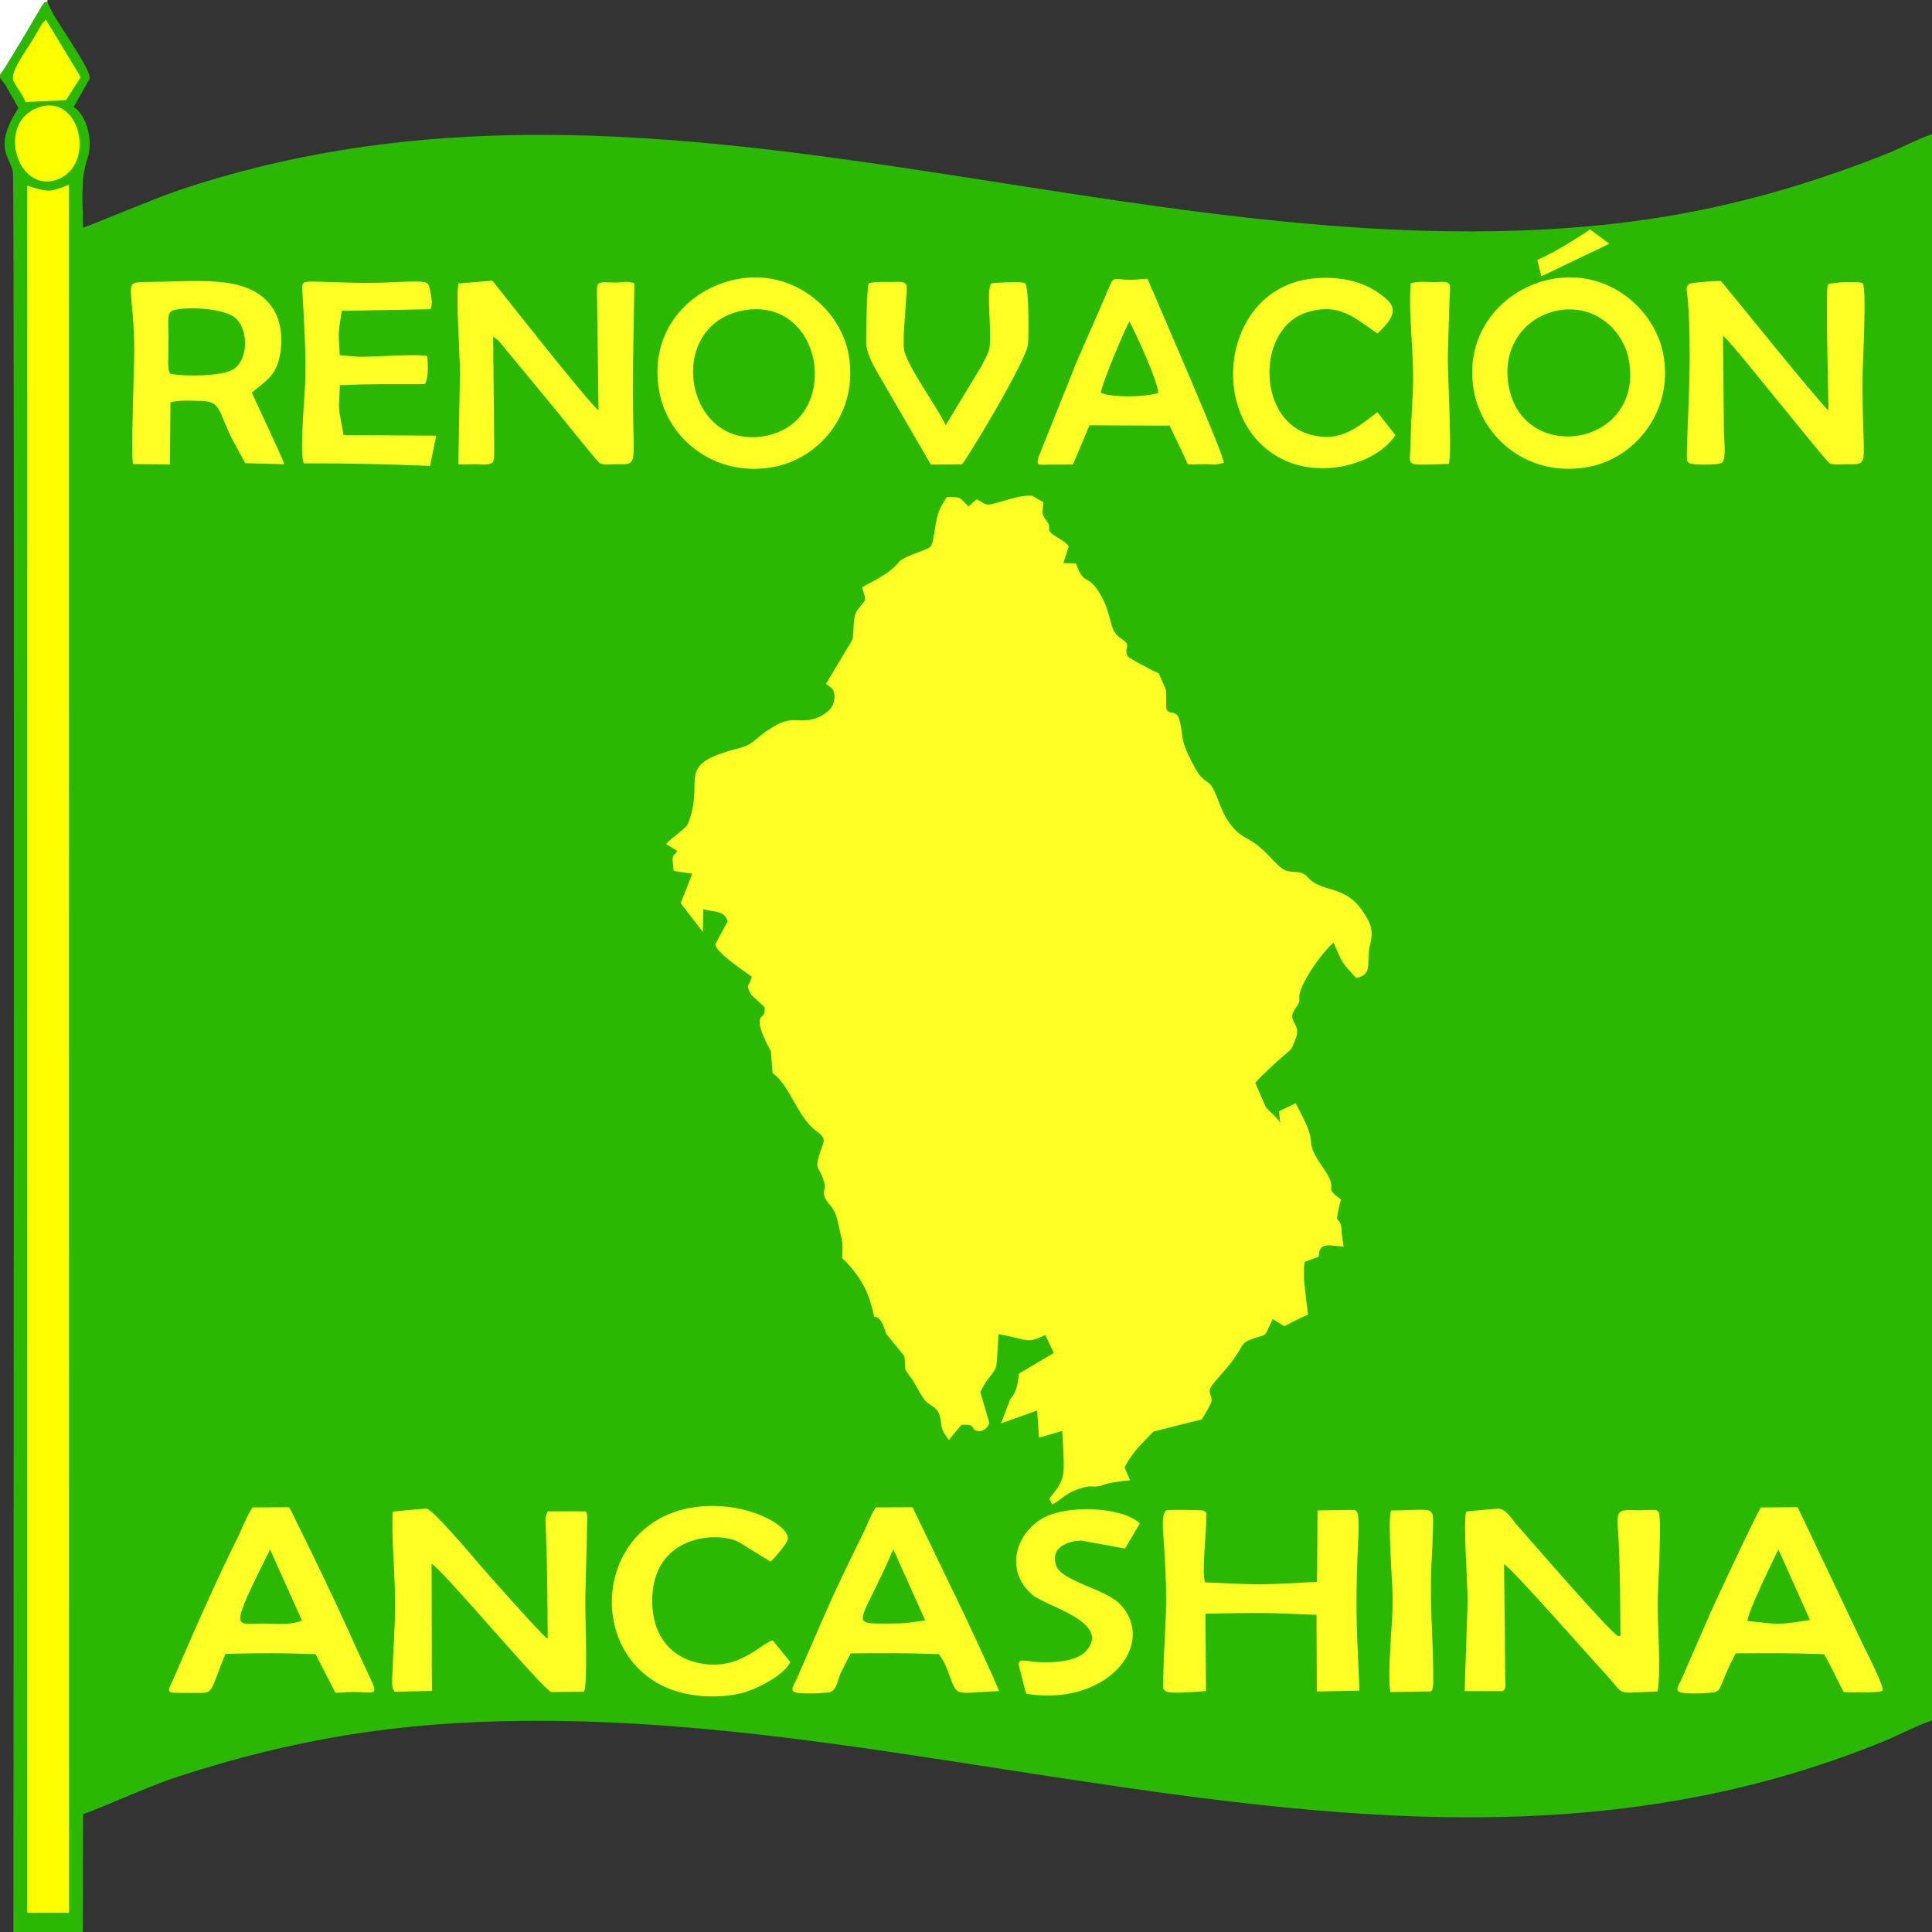 <?xml version="1.0" encoding="UTF-8"?> <svg xmlns="http://www.w3.org/2000/svg" xmlns:xlink="http://www.w3.org/1999/xlink" xml:space="preserve" width="150mm" height="150mm" style="shape-rendering:geometricPrecision; text-rendering:geometricPrecision; image-rendering:optimizeQuality; fill-rule:evenodd; clip-rule:evenodd" viewBox="0 0 150 150"><rect x="0" y="0" width="150" height="150" fill="#333333" stroke="none"/> <defs> <style type="text/css"> .fil0 {fill:#2AB803} .fil2 {fill:#FEFE00} .fil1 {fill:#FFFF25} .fil3 {fill:white} </style> </defs> <g id="Capa_x0020_1">  <path class="fil0" d="M-0 5.805l0 0.238 0.407 0.537 1.026 1.802c-1.96,3.025 -0.692,3.721 -0.43,4.972 0.143,0.681 0.037,135.595 0.037,136.646l5.389 0 0.021 -9.152c0.916,-0.269 5.093,-2.173 7.391,-2.918 8.982,-2.915 17.018,-4.235 26.803,-4.322 12.921,-0.115 25.29,1.905 37.607,3.806 23.276,3.591 45.656,6.959 68.084,-2.256 1.127,-0.463 2.601,-1.251 3.666,-1.575l0 -123.163c-1.141,0.374 -2.431,1.093 -3.635,1.567 -10.133,3.992 -19.104,5.777 -30.404,5.962 -34.453,0.564 -67.955,-14.666 -102.082,-3.178 -1.918,0.646 -6.925,2.76 -7.441,2.907 -0.006,-2.014 -0.209,-3.718 0.335,-5.318 0.516,-1.518 -0.087,-3.435 -1.052,-4.056l1.213 -2.143c0.345,-0.67 -3.044,-4.98 -3.25,-6.055 -0.38,0.199 -0.088,-0.071 -0.434,0.357 -0.003,0.003 -0.181,0.309 -0.233,0.4 -0.519,0.905 -2.734,4.658 -3.016,4.943z"></path> <path class="fil1" d="M75.826 38.763l-0.635 0.554c-0.791,-0.792 -0.565,-0.713 -1.68,-0.724 -0.534,0.821 -0.695,1.093 -0.909,2.379 -0.288,1.733 -0.126,1.434 -1.468,1.966 -0.333,0.132 -1.138,0.432 -1.339,0.693 -0.7,0.905 -1.864,1.386 -2.86,1.965 0.349,1.271 0.365,0.779 -0.377,1.786 -0.404,0.549 -0.203,1.601 -0.385,2.289l-2.04 3.419c0.349,0.315 0.664,0.328 0.656,1.012 -0.006,0.522 -0.22,0.88 -0.528,1.138 -0.679,0.568 -1.403,0.758 -2.438,0.68 -1.001,-0.075 -1.722,0.458 -2.357,0.877 -0.802,0.529 -1.026,1.024 -2.033,1.278 -5.247,1.322 -2.609,2.342 -4.022,5.886 -0.147,0.37 -1.301,1.096 -1.704,1.576l0.853 0.508c-0.14,0.593 -0.507,-0.125 -0.251,1.574l1.435 0.216 -0.894 2.288 1.718 2.228 0.034 -1.757c0.855,0.222 1.667,0.094 1.888,0.949l-0.945 1.743c-0.075,0.611 2.415,2.236 2.824,2.54 -0.247,0.958 -0.507,0.458 -0.069,1.388l1.061 0.978c0.072,0.85 -0.319,0.535 -0.374,1.064 -0.08,0.766 0.843,2.291 0.861,2.369l0.137 1.695c1.271,0.814 1.953,3.461 3.369,4.471 0.869,0.62 0.611,0.771 0.321,1.664 -0.442,1.362 -0.146,1.05 0.205,1.991 0.45,1.208 -0.381,1.006 0.562,2.115 0.487,0.573 0.533,1.006 0.742,1.918 0.246,1.071 0.266,1.071 0.198,2.194 1.137,1.082 1.963,2.336 2.332,3.925 0.284,1.222 0.063,0.258 0.629,0.893 0.176,0.198 0.381,0.785 0.455,1.057l1.419 1.746c0.135,1.398 -0.122,0.759 0.611,1.822 0.291,0.423 0.672,1.219 0.964,1.575 0.391,0.476 0.977,0.515 1.174,1.239 0.141,0.521 0.044,0.722 0.283,1.25l0.416 0.624 0.973 -1.178c1.243,-0.071 0.646,0.317 1.224,0.463 0.479,0.121 0.822,-0.259 0.953,-0.594l-0.705 -2.413c0.145,-0.251 0.273,-0.578 0.494,-0.865 1.044,-1.358 0.669,-0.743 0.931,-3.643 2.54,0.506 2.126,0.727 3.624,0.082l0.658 1.385 -2.708 1.609c-0.111,0.98 -0.2,1.429 -0.686,2.006l-0.702 1.855 2.804 -1.004 0.145 2.108 1.796 -0.515c0.045,0.872 0.166,2.247 0.107,3.091 -0.065,0.93 -0.555,1.476 -1.112,2.165l0.24 0.454c0.754,-0.389 1.091,-1.036 2.65,-1.372 0.425,-0.092 0.565,0.025 0.955,-0.048 0.604,-0.114 0.132,-0.207 2.424,-0.47l-0.419 -0.987c0.639,-1.263 1.387,-1.885 2.239,-2.786l3.753 -0.947c0.216,-0.348 0.406,-0.668 0.612,-1.048 0.39,-0.718 -0.06,-0.67 0.014,-1.286 0.029,-0.245 1.239,-1.554 1.505,-1.886 1.034,-1.288 0.888,-1.659 1.512,-1.916 1.606,-0.664 1.029,0.088 1.867,-1.659l0.889 0.56c0.282,-0.107 0.963,-0.547 1.852,-0.882 -0.017,-0.044 -0.28,-2.352 -0.301,-2.638 -0.022,-0.297 -0.028,-1.204 0.038,-1.467l1.099 -0.415c0.011,-1.242 0.936,-0.811 1.927,-0.78 -0.057,-0.566 -0.173,-0.782 -0.148,-1.388 -0.237,-1.251 -0.627,0.07 -0.06,-2.272 -1.266,-0.917 -0.452,-0.637 -0.89,-1.626 -0.356,-0.805 -1.383,-1.81 -1.434,-2.822 -0.051,-1.018 -0.709,-2.024 -1.19,-3.02l-1.288 0.621 0.081 0.912c-0.294,-0.551 -0.819,-0.815 -1.134,-1.273l-0.792 -1.83c0.16,-0.295 1.889,-1.861 2.241,-2.16 0.618,-0.525 0.573,-0.42 0.923,-1.373 0.42,-1.143 -0.834,-1.227 -0.025,-2.297 0.661,-0.874 -0.239,-0.498 0.929,-2.503 0.508,-0.873 1.255,-1.873 2,-2.581 0.743,1.672 0.541,1.418 1.762,2.768 1.395,-0.311 0.719,-1.265 1.079,-2.588 0.335,-1.232 -0.076,-1.88 -0.626,-2.676 -1.405,-2.032 -3.163,-1.318 -4.254,-2.61 -0.455,-0.539 -1.199,-0.241 -1.764,-0.521 -0.736,-0.365 -1.463,-1.687 -2.899,-2.43 -2.051,-1.062 -2.126,-3.387 -2.908,-4.271 -0.632,-0.415 -0.804,-0.596 -1.224,-1.376 -0.241,-0.447 -0.655,-1.247 -0.817,-1.854 -0.151,-0.568 -0.167,-1.816 -0.537,-2.132 -0.359,-0.306 -0.608,0.029 -0.801,-0.498l-0.006 -1.387 -0.565 -1.309c-0.299,-0.125 -2.313,-1.172 -2.393,-1.306 -0.415,-0.695 0.385,-0.841 -0.508,-1.382 -1.105,-0.67 -0.602,-1.908 -1.831,-3.756 -0.838,-1.259 -1.111,-0.389 -1.702,-2.104l-0.978 -0.018 0.411 -1.295c-0.205,-0.317 -0.492,-0.451 -0.861,-0.692 -0.069,-0.045 -0.414,-0.265 -0.462,-0.313 -0.414,-0.408 0.013,-0.418 -0.345,-0.912 -0.51,-0.703 -0.343,-0.559 -0.304,-1.513 -0.191,-0.138 -0.244,-0.138 -0.449,-0.262l-0.249 -0.155c-0.28,-0.126 -0.038,-0.09 -0.402,-0.094 -0.886,-0.011 -2.061,0.48 -2.926,0.654 -0.603,0.121 -0.648,-0.162 -1.148,-0.372z"></path> <path class="fil2" d="M2.114 14.417l-0.002 1.078 -0.002 132.473 0.011 0.535 3.235 -0.001 -0.014 -134.151c-1.546,0.596 -1.606,0.567 -3.228,0.067z"></path> <path class="fil1" d="M57.167 21.685c-3.707,0.743 -6.817,4.046 -5.993,8.673 0.656,3.684 4.283,6.73 8.846,5.905 3.683,-0.666 6.629,-4.289 5.877,-8.684 -0.605,-3.534 -4.301,-6.782 -8.73,-5.894z"></path> <path class="fil1" d="M120.418 21.678c-3.674,0.716 -6.813,4.134 -5.987,8.682 0.667,3.672 4.236,6.724 8.841,5.902 3.646,-0.651 6.655,-4.3 5.879,-8.681 -0.629,-3.553 -4.279,-6.77 -8.733,-5.903z"></path> <path class="fil1" d="M10.328 36.032l2.864 0.021 0.041 -4.808c0.568,-0.208 1.863,-0.135 2.522,-0.11 1.406,0.052 1.221,0.884 2.299,3.018l0.988 1.807 3.031 0.084c-0.032,-0.254 -2.219,-4.871 -2.528,-5.56 0.871,-0.75 1.731,-1.172 2.092,-2.495 0.361,-1.323 0.251,-2.88 -0.37,-3.909 -1.667,-2.762 -5.548,-2.245 -9.326,-2.196 -2.617,0.034 -1.617,-0.282 -1.519,4.917 0.026,1.377 -0.287,8.681 -0.092,9.233z"></path> <path class="fil1" d="M113.836 117.358c-0.24,0.777 0.108,5.711 0.112,6.986l-0.233 6.95 2.967 0.009c0.23,-0.249 0.201,-0.14 0.18,-1.114l-0.088 -8.738c0.51,0.193 6.739,7.295 8.015,8.67 1.433,1.544 0.483,1.34 3.901,1.197 0.285,-1.537 -0.013,-5.292 0.009,-7.102 0.008,-0.625 0.349,-6.498 0.069,-6.84 -0.295,-0.218 -0.103,-0.127 -0.602,-0.142 -0.273,-0.008 -0.612,0.027 -0.899,0.028 -0.262,0.001 -0.519,-0.023 -0.773,-0.024 -1.18,-0.005 -0.909,0.578 -0.821,2.434 0.119,2.501 0.115,4.836 0.138,7.34 -0.025,0.01 -0.07,-0.013 -0.08,0.013 -0.01,0.025 -0.066,0.009 -0.079,0.006 -0.523,-0.113 -7.228,-7.92 -7.847,-8.59 -0.321,-0.347 -0.839,-1.269 -1.448,-1.308 -0.108,-0.007 -2.419,0.198 -2.519,0.227z"></path> <path class="fil1" d="M30.486 117.37c-0.097,2.114 0.177,4.757 0.191,6.973 0.01,1.744 -0.137,3.461 -0.193,5.207 -0.012,0.38 -0.092,1.159 0.002,1.504l0.138 0.292 2.908 -0.066 -0.024 -9.87c0.953,0.542 8.719,9.878 9.311,9.959l2.525 -0.03c0.305,-0.6 0.09,-5.865 0.095,-6.996l0.159 -6.6c-0.005,-0.04 -0.01,-0.073 -0.017,-0.11 -0.006,-0.035 -0.018,-0.072 -0.025,-0.102l-0.067 -0.189 -2.944 -0.001c-0.023,0.028 -0.048,0.039 -0.055,0.093 -0.007,0.054 -0.041,0.07 -0.05,0.096 -0.127,0.396 -0.092,0.457 -0.071,0.969 0.123,3.046 0.141,5.677 0.152,8.746 -0.47,-0.311 -4.683,-5.059 -5.323,-5.811 -0.429,-0.505 -3.576,-4.232 -4.064,-4.295 -0.182,-0.023 -2.386,0.182 -2.647,0.231z"></path> <path class="fil1" d="M17.504 128.402c2.727,-0.061 4.248,-0.079 6.996,0.027l1.541 2.995c0.53,-0.002 1.005,-0.069 1.517,-0.062 1.242,0.016 1.86,0.309 1.298,-0.815l-1.246 -2.701c-1.588,-3.566 -3.417,-7.333 -5.152,-10.824l-2.843 0.014c-0.437,0.606 -0.833,1.68 -1.178,2.37 -1.178,2.355 -2.306,4.846 -3.384,7.288l-1.621 3.715c-0.53,1.197 -0.657,0.998 1.816,1.026 1.363,0.016 0.989,0.069 2.256,-3.033z"></path> <path class="fil1" d="M64.527 131.351c0.488,-0.322 0.47,-0.818 0.733,-1.436l0.785 -1.548c2.639,-0.028 4.178,-0.037 6.851,0.059 0.279,0.421 0.444,0.64 0.666,1.236 0.832,2.231 0.362,1.77 4.005,1.635 -0.294,-0.816 -2.801,-6.191 -3.296,-7.182l-3.422 -7.092 -2.845 0.011c-0.399,0.569 -0.651,1.32 -0.961,1.958 -0.342,0.705 -0.675,1.344 -1.003,2.037 -0.645,1.363 -1.303,2.701 -1.937,4.162l-2.278 5.221c-0.172,0.383 -0.491,0.764 -0.155,0.955 0.343,0.194 2.554,0.102 2.856,-0.016z"></path> <path class="fil1" d="M133.239 131.348c0.282,-0.19 0.231,-0.138 0.428,-0.597 0.526,-1.229 0.366,-0.968 1.091,-2.386 2.702,-0.024 4.113,-0.029 6.851,0.064 0.342,0.51 1.114,2.149 1.532,2.938 0.279,0.044 2.656,0.086 2.998,-0.088 0.272,-0.139 -1.333,-3.233 -1.425,-3.434l-5.146 -10.827 -2.851 0.019c-0.347,0.471 -3.64,7.544 -3.906,8.15l-2.275 5.222c-0.174,0.39 -0.492,0.764 -0.15,0.958 0.35,0.198 2.553,0.101 2.854,-0.018z"></path> <path class="fil1" d="M131.092 35.917c0.025,0.019 0.069,0.008 0.084,0.044 0.051,0.126 2.254,0.186 2.544,-0.048 0.319,-0.438 0.129,-1.722 0.123,-2.383l-0.068 -7.464c0.609,0.481 3.887,4.646 4.723,5.626 0.294,0.345 3.35,4.19 3.583,4.29 0.326,0.14 0.777,0.061 1.188,0.061 2.077,-0.003 1.271,0.424 1.344,-7.085 0.007,-0.728 0.328,-6.539 0.008,-6.953 -0.165,-0.214 -2.644,-0.064 -2.663,0.065 -0.008,0.052 -0.048,0.065 -0.057,0.089 -0.162,0.413 0.059,9.234 0.062,9.707 -0.49,-0.337 -7.348,-8.84 -8.347,-10.049 -0.51,-0.017 -1.493,0.081 -2.044,0.132 -0.885,0.082 -0.585,0.521 -0.52,1.454 0.296,4.267 0.037,7.457 -0.08,11.525 -0.004,0.12 -0.015,0.404 -0.007,0.511 0.039,0.5 -0.057,0.211 0.128,0.477z"></path> <path class="fil1" d="M90.47 131.291c0.359,0.277 2.624,0.025 3.165,0.004l-0.044 -6.007c4.239,-0.077 4.459,-0.094 8.622,0.09l0.026 5.95 3.306 -0.067c-0.205,-5.07 -0.316,-5.739 -0.149,-10.49 0.017,-0.478 0.198,-2.931 -0.022,-3.362 -0.26,-0.258 -0.033,-0.153 -0.578,-0.179l-2.506 0.041 -0.036 5.547c-4.859,0.243 -3.847,0.242 -8.686,0.039 -0.303,-0.737 0.114,-3.773 0.079,-5.01 -0.014,-0.506 0.098,-0.383 -0.214,-0.559 -0.107,-0.061 -2.683,-0.089 -2.848,-0.028 -0.479,0.175 -0.264,1.896 -0.212,2.691 0.345,5.235 0.062,5.647 -0.051,9.981 -0.006,0.215 -0.027,0.573 -0.017,0.772 0.027,0.526 -0.077,0.312 0.165,0.586z"></path> <path class="fil1" d="M35.59 22.009c-0.213,1.092 0.119,5.447 0.123,6.95l-0.131 7.091c0.473,0.019 0.911,-0.013 1.379,-0.01 0.308,0.002 0.992,0.09 1.256,-0.11 0.174,-0.132 0.157,-0.813 0.154,-0.997l-0.084 -8.805 0.423 0.324 4.363 5.286c0.27,0.317 3.308,4.134 3.507,4.231 0.333,0.163 0.744,0.076 1.176,0.073 2.031,-0.015 1.308,0.414 1.379,-7.084l0.117 -6.96c-0.59,-0.215 -0.874,-0.061 -1.497,-0.064 -1.427,-0.007 -1.443,-0.232 -1.403,1.178l0.118 8.75c-0.765,-0.566 -7.496,-9.137 -8.242,-10.071l-2.639 0.217z"></path> <path class="fil1" d="M81.414 36.069l1.891 -0.004 1.277 -3.044 6.225 0.025 1.425 3.002c0.471,0.022 0.908,-0.013 1.375,-0.01 0.953,0.005 0.403,0.094 1.408,-0.092 0.132,-0.368 -5.119,-12.403 -5.927,-14.306 -0.511,0.008 -0.949,0.104 -1.452,0.087 -1.584,-0.052 -0.985,-0.564 -2.225,2.207 -0.641,1.433 -1.199,2.741 -1.818,4.152l-2.987 7.46c-0.18,0.678 0.151,0.523 0.808,0.523z"></path> <path class="fil1" d="M23.596 35.975c3.723,0.002 6.074,0.043 9.789,0.199l0.485 -2.35 -7.198 -0.043c-0.409,-2.362 -0.404,-1.588 -0.281,-3.87 2.327,-0.117 4.248,-0.083 6.596,-0.088 0.02,-0.025 0.04,-0.1 0.045,-0.083l0.126 -0.4c0.102,-0.546 0.042,-1.13 0.021,-1.68 -0.383,-0.211 -4.49,0.067 -5.365,0.037l-1.44 -0.12c-0.098,-1.839 -0.134,-1.6 0.162,-3.445l6.867 -0.123c0.234,-0.362 0.077,-0.99 -0,-1.415 -0.114,-0.626 -0.217,-0.715 -0.88,-0.731 -1.078,-0.027 -2.228,0.069 -3.311,0.093 -1.118,0.025 -2.207,-0.017 -3.305,-0.05 -0.543,-0.017 -1.122,-0.043 -1.661,-0.045 -0.889,-0.003 -0.804,0.145 -0.758,0.991 0.116,2.137 0.271,4.477 0.216,6.615 -0.03,1.162 -0.48,5.862 -0.108,6.507z"></path> <path class="fil1" d="M61.361 129.043l-1.38 -1.692c-0.947,0.267 -2.712,2.557 -6.011,1.701 -2.028,-0.526 -3.317,-2.194 -3.334,-4.707 -0.035,-5.167 4.995,-5.481 6.701,-4.635l2.486 1.532c0.353,-0.283 1.25,-1.404 1.325,-1.673 0.294,-1.045 -3.019,-2.968 -6.792,-2.605 -8.128,0.782 -9.136,11.391 -2.438,14.134 1.588,0.651 3.743,0.79 5.518,0.386 1.447,-0.329 3.491,-1.512 3.926,-2.441z"></path> <path class="fil1" d="M67.442 21.99c-0.151,0.489 -0.195,3.747 -0.196,4.56 -0.001,1.132 1.017,2.563 1.482,3.413l3.54 6.104 2.414 -0.017c0.196,-0.082 5.061,-8.102 5.137,-9.37 0.036,-0.61 0.09,-4.32 -0.229,-4.682 -0.181,-0.206 -2.591,-0.014 -2.596,-0.011 -0.376,0.162 -0.144,2.652 -0.133,3.416 0.026,1.797 0.045,1.681 -0.67,3.032l-2.765 4.572c-0.658,-1.379 -2.819,-4.334 -3.197,-5.69 -0.197,-0.705 0.083,-3.157 0.12,-4.072 0.039,-0.946 0.274,-1.412 -0.701,-1.363 -0.624,0.032 -1.669,-0.056 -2.206,0.109z"></path> <path class="fil1" d="M108.339 33.785l-1.395 -1.776c-1.352,0.945 -2.826,2.539 -5.466,1.655 -3.903,-1.307 -3.888,-8.207 -0.002,-9.416 2.497,-0.777 3.668,0.428 5.469,1.644 1.802,-1.698 1.396,-2.273 -0.122,-3.285 -1.257,-0.838 -3.1,-1.181 -4.94,-0.978 -7.099,0.783 -8.261,11.021 -2.373,13.998 3.162,1.599 7.391,0.352 8.831,-1.842z"></path> <path class="fil0" d="M57.704 24.103c-6.212,1.15 -4.535,10.992 1.771,9.73 5.989,-1.198 4.492,-10.889 -1.771,-9.73z"></path> <path class="fil0" d="M120.957 24.108c-2.475,0.463 -4.369,2.722 -3.829,5.837 1.079,6.217 10.525,4.723 9.337,-1.976 -0.416,-2.345 -2.643,-4.397 -5.509,-3.862z"></path> <path class="fil1" d="M79.692 131.506c6.18,1.003 10.17,-3.778 7.312,-6.913 -1.116,-1.224 -4.534,-1.791 -4.994,-3.014 -0.512,-1.362 0.799,-1.949 1.941,-1.968l3.395 0.619 1.156 -1.961c-1.45,-1.298 -5.623,-1.45 -7.491,-0.423 -2.159,1.188 -3.043,4.089 -0.859,5.976 1.012,0.874 6.263,2.146 4.127,4.405 -0.729,0.771 -2.497,0.909 -3.864,0.803 -0.867,-0.068 -1.57,-0.407 -1.239,0.582 0.201,0.597 0.32,1.454 0.515,1.895z"></path> <path class="fil1" d="M107.943 131.373l3.146 -0.055c0.204,-0.228 0.046,0.093 0.139,-0.271 0.046,-0.177 0.044,-0.284 0.046,-0.47 0.038,-3.311 -0.326,-5.731 -0.104,-9.795 0.031,-0.565 0.061,-1.076 0.071,-1.641 0.043,-2.392 0.354,-1.896 -3.244,-1.868 -0.278,0.821 0.128,5.641 0.129,6.943 0.002,2.014 -0.43,5.383 -0.183,7.156z"></path> <path class="fil1" d="M109.521 22.006c-0.197,2.652 0.312,5.628 0.165,8.428 -0.073,1.393 -0.147,2.857 -0.182,4.236 -0.042,1.634 -0.527,1.426 2.983,1.351 0.271,-0.93 -0.119,-6.978 -0.071,-8.586 0.043,-1.441 0.076,-2.884 0.131,-4.321 0.036,-0.951 0.237,-1.303 -0.828,-1.222 -0.692,0.052 -1.596,-0.114 -2.197,0.115z"></path> <path class="fil0" d="M13.196 29.004c1.085,0.259 4.055,0.21 4.928,-0.334 1.122,-0.7 1.201,-2.978 0.203,-3.94 -0.762,-0.735 -3.421,-0.949 -4.709,-0.683 -0.721,0.148 -0.53,0.572 -0.543,2.245 -0.004,0.466 -0.002,0.932 -0.006,1.398 -0.002,0.193 -0.015,0.459 -0.007,0.642 0.013,0.307 0.025,0.462 0.134,0.673z"></path> <path class="fil2" d="M2.946 8.353c-3.265,1.2 -1.605,6.694 1.475,5.593 3.089,-1.104 1.808,-6.8 -1.475,-5.593z"></path> <path class="fil2" d="M1.977 7.918l3.141 -0.139 1.145 -1.795 -2.706 -4.463 -0.297 0.341c-0.108,0.155 -0.156,0.261 -0.237,0.4 -0.188,0.322 -0.319,0.537 -0.474,0.796 -0.611,1.024 -1.824,2.596 -1.495,3.24 0.274,0.537 0.706,1.033 0.923,1.619z"></path> <path class="fil0" d="M23.445 125.819l-2.478 -5.519c-3.234,6.482 -2.73,5.746 -0.646,5.75 1.007,0.002 2.243,0.152 3.124,-0.232z"></path> <path class="fil0" d="M69.094 126.051c1.278,-0 1.439,-0.072 2.737,-0.241l-2.475 -5.523c-2.578,5.978 -3.592,5.765 -0.262,5.765z"></path> <path class="fil0" d="M135.668 125.852c2.61,0.275 2.285,0.309 4.857,-0.074l-2.452 -5.487c-0.421,0.893 -2.34,4.749 -2.405,5.56z"></path> <path class="fil0" d="M85.469 30.505c0.976,0.384 3.429,0.327 4.463,0.007 -0.1,-1.106 -1.735,-4.574 -2.249,-5.571 -0.432,0.811 -2.133,4.818 -2.214,5.565z"></path> <path class="fil3" d="M-0 5.805c0.282,-0.285 2.497,-4.038 3.016,-4.943 0.052,-0.091 0.231,-0.397 0.233,-0.4 0.345,-0.428 0.053,-0.158 0.434,-0.357l0 -0.105 -3.683 0 0 5.805z"></path> <path class="fil1" d="M119.354 20.178l0.314 1.275 5.279 -2.529 -1.491 -1.102c-1.29,0.817 -2.525,1.661 -4.101,2.355z"></path> </g> </svg> 